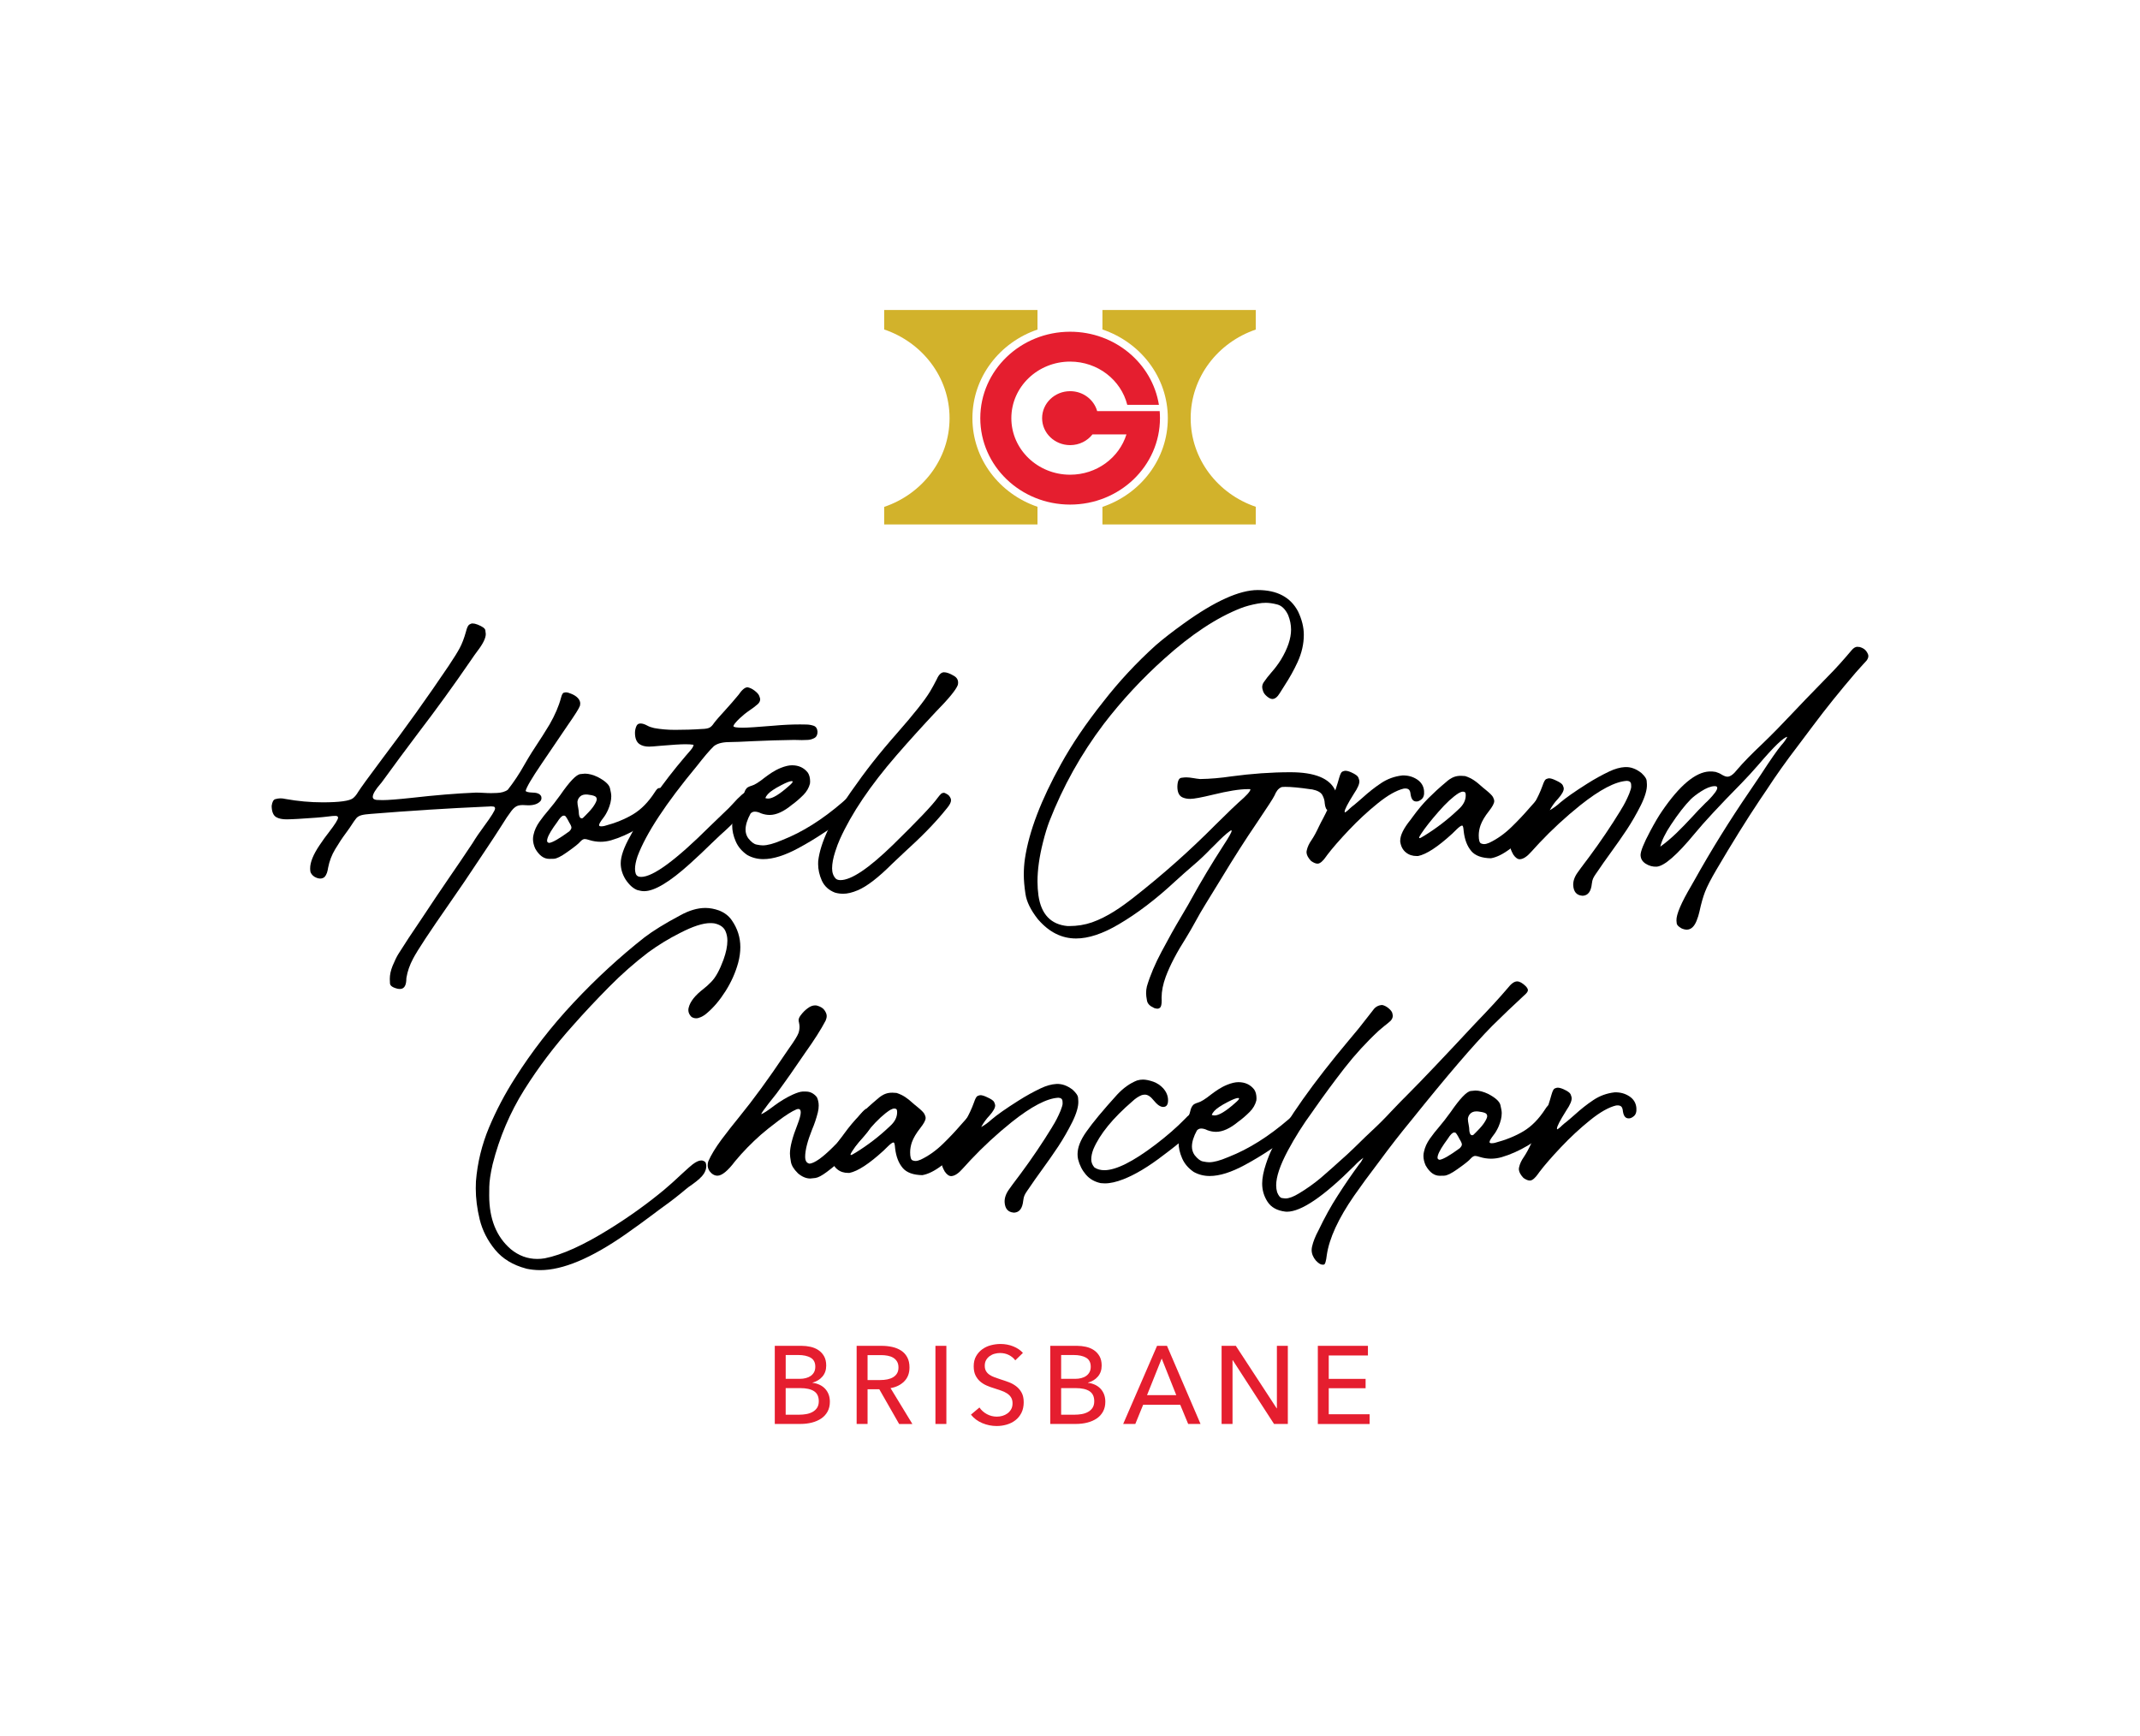 <?xml version="1.0" encoding="UTF-8"?>
<svg id="Layer_1" data-name="Layer 1" xmlns="http://www.w3.org/2000/svg" viewBox="0 0 1000 811.18">
  <defs>
    <style>
      .cls-1 {
        fill: #e51e2f;
      }

      .cls-2 {
        fill: #d2b22b;
      }
    </style>
  </defs>
  <path d="M185.91,462.04c-2.4-.54-3.64-1.41-3.68-2.57-.04-1.2-.08-1.86-.08-2.07,0-1.94.46-3.97,1.32-6.12.99-2.36,1.9-4.26,2.77-5.63,2.77-4.43,6.33-9.85,10.68-16.22,4.84-7.32,9.06-13.61,12.7-18.91,3.77-5.42,7.45-10.92,11.13-16.43,1.61-2.65,3.48-5.38,5.54-8.15,3.35-4.55,5.05-7.28,5.05-8.15,0-.54-.29-.87-.87-.91-.41-.04-.75-.08-1.03-.08-.42,0-.87.04-1.33.08-.29.04-.62.04-.95.04-17.96.79-35.88,1.94-53.8,3.39-3.97.29-5.67.7-6.83,1.99-.46.5-1.49,1.99-3.1,4.47l-1.66,2.32c-1.86,2.48-3.56,5.09-5.17,7.78-1.61,2.69-2.69,5.55-3.27,8.57-.29,1.78-.58,3.19-1.78,4.47-.62.41-1.24.62-1.94.62-.5,0-1.03-.12-1.61-.33-1.37-.5-2.36-1.37-2.9-2.65-.13-.58-.17-1.16-.17-1.78,0-2.9,1.49-6.54,4.43-10.88,1.45-2.19,2.94-4.22,4.39-6.08,2.81-3.64,4.22-5.88,4.22-6.74,0-.54-.41-.83-1.24-.83s-1.94.08-3.39.29c-2.85.37-7.53.74-14.03,1.12-2.32.12-4.1.21-5.38.21-2.03,0-3.68-.33-4.88-1.04-1.37-.83-2.07-2.57-2.11-5.25.25-1.86.83-2.9,1.7-3.15.91-.25,1.7-.37,2.4-.37s1.49.08,2.36.29c5.75,1.03,11.55,1.57,17.38,1.57,7.86,0,12.58-.66,14.19-1.94.87-.7,1.66-1.66,2.4-2.94,1.12-1.78,4.8-6.87,11.09-15.27,10.93-14.44,21.35-29.01,31.24-43.7,2.4-3.6,4.1-6.33,5.09-8.19,1.12-2.07,2.11-4.68,2.98-7.82.41-1.7.91-2.73,1.45-3.15.54-.37,1.08-.58,1.61-.58.62,0,1.41.17,2.36.54,2.28.91,3.48,1.78,3.6,2.65.12.87.21,1.45.21,1.74,0,1.94-1.32,4.64-4.01,8.11-.83,1.08-1.86,2.57-3.15,4.47-7.86,11.46-16.01,22.72-24.5,33.81-5.67,7.49-11.21,15.02-16.72,22.59-.17.25-.41.58-.79.99-2.44,2.81-3.64,4.84-3.64,6.12,0,.87.62,1.32,1.82,1.45.87.04,1.82.08,2.81.08,2.36,0,6.83-.33,13.32-1.03,11.22-1.28,21.31-2.11,30.29-2.48,2.36,0,4.72.25,7.03.25.91,0,1.82-.04,2.77-.08,2.07-.08,3.73-.58,5.01-1.45,2.81-3.56,5.46-7.53,7.91-11.92,1.12-1.94,2.19-3.77,3.31-5.54,4.06-6.17,6.83-10.51,8.36-13.12,2.52-4.39,4.3-8.52,5.34-12.46.37-1.45.83-2.23,1.28-2.36.46-.12.75-.17.95-.17.7,0,1.57.25,2.61.7,2.36.95,4.14,2.57,4.14,4.51,0,.33-.04.66-.12,1.03-.41,1.24-2.36,4.3-5.79,9.23l-12.04,17.75c-4.76,6.99-7.28,11.3-7.57,12.91.5.41,1.49.66,3.02.7,1.78.04,3.56.29,4.26,1.78.08.29.12.54.12.83,0,.62-.21,1.12-.62,1.53-1.16,1.2-2.98,1.82-5.5,1.82-1.03,0-1.86-.12-2.69-.12-.7,0-1.41.08-2.03.25-.99.25-2.03,1.03-3.1,2.36-1.53,2.03-3.06,4.3-4.59,6.83-2.44,3.85-4.68,7.24-6.7,10.26-1.32,1.94-2.61,3.89-3.89,5.83-4.59,6.99-9.31,13.9-14.07,20.73-9.14,13.12-14.77,21.64-16.8,25.53-1.57,2.94-2.61,5.92-3.1,8.9-.04.12-.04.29-.04.46-.04,2.69-.7,4.8-3.02,4.8-.29,0-.62-.04-.95-.08Z"/>
  <path d="M250.14,396.61c-.7-1.53-1.08-3.06-1.08-4.51,0-.7.08-1.37.25-2.03.45-2.11,1.37-4.1,2.73-6.04,1.37-1.94,2.85-3.81,4.39-5.59,1.53-1.78,3.31-4.06,5.34-6.87,4.39-6.37,7.53-9.64,9.43-9.85,1.12-.12,1.82-.21,2.11-.21,1.82,0,3.81.54,6,1.57,3.39,1.78,5.3,3.52,5.71,5.17.41,1.66.62,2.94.62,3.81,0,1.94-.5,4.06-1.53,6.41-.7,1.53-1.45,2.81-2.23,3.77-1.28,1.66-1.94,2.77-1.94,3.35,0,.37.33.54,1.03.54.37,0,.87-.04,1.41-.16,5.17-1.37,9.68-3.19,13.45-5.46s7.12-5.67,10.1-10.26c.75-1.2,1.33-1.82,1.74-1.94.41-.08.66-.12.79-.12.66,0,1.41.54,2.23,1.57.79,1.12,1.2,2.19,1.2,3.23,0,.54-.08,1.03-.29,1.49-.58,1.45-1.53,2.86-2.86,4.22-2.94,3.1-6.5,5.88-10.72,8.4-4.22,2.52-8.36,4.35-12.46,5.55-1.61.45-3.27.7-4.92.7s-3.44-.25-5.17-.79c-.99-.33-1.74-.5-2.23-.5-.62,0-1.28.37-1.99,1.12-.83,1.03-2.98,2.73-6.41,5.13-2.73,1.94-4.76,2.94-6.08,2.98-1.33.04-2.03.04-2.11.04-2.52,0-4.68-1.57-6.5-4.72ZM265.99,388.5c.7-.7,1.03-1.28,1.03-1.78s-.33-1.28-1.03-2.4c-1.04-2.03-1.74-3.1-2.07-3.15-.33-.04-.5-.04-.54-.04-.75,0-1.74.99-2.98,2.98-.29.37-.83,1.12-1.66,2.32-2.07,3.02-3.1,5.17-3.1,6.46,0,.54.33.87.99.99,1.61-.21,4.76-2.03,9.35-5.38ZM272.4,382.21c.58-.54,1.49-1.45,2.77-2.81,1.24-1.32,2.15-2.52,2.77-3.6.62-1.04.91-1.82.91-2.32,0-.54-.21-.95-.62-1.28-.37-.25-.95-.45-1.74-.62-.79-.16-1.41-.25-1.86-.29-.46-.04-.75-.04-.87-.04-1.37,0-2.44.5-3.14,1.45-.46.62-.7,1.28-.79,1.99,0,.79.12,1.66.33,2.61.12.54.21,1.08.25,1.53.04,2.36.5,3.56,1.37,3.56.21,0,.41-.04.62-.16Z"/>
  <path d="M298.13,416.02c-2.11-.7-4.06-2.4-5.88-5.17-1.45-2.4-2.19-4.88-2.19-7.45,0-3.23,1.49-7.49,4.47-12.75l.58-1.08c6.17-11.67,14.53-23.71,25.12-36.13,2.03-2.28,3.19-3.68,3.48-4.26.17-.29.29-.7.41-1.16-1.04-.17-2.28-.25-3.81-.25-2.32,0-6.12.25-11.42.7-2.98.29-4.84.41-5.59.41-1.78,0-3.27-.37-4.39-1.12-1.45-.95-2.19-2.73-2.19-5.34,0-1.12.25-2.19.7-3.19.37-.79.99-1.16,1.9-1.16s1.94.33,3.23,1.03c.79.45,1.86.83,3.19,1.12,2.98.54,6.21.83,9.64.83,4.26,0,8.48-.12,12.62-.41,1.78-.04,2.98-.29,3.68-.7.66-.37,1.32-1.08,1.94-2.03.95-1.28,2.81-3.39,5.5-6.33,1.94-2.11,3.93-4.43,5.96-6.87,1.61-2.36,3.02-3.56,4.26-3.56,1.04.21,2.15.7,3.27,1.57,1.12.87,1.86,1.66,2.15,2.4.29.75.46,1.28.46,1.61,0,.79-.33,1.53-1.04,2.23-1.16,1.03-2.44,1.99-3.85,2.94-1.66,1.12-3.19,2.36-4.64,3.72-1.94,1.86-2.94,3.1-2.94,3.72,0,.46,1.49.7,4.43.7,2.15,0,6.99-.33,14.49-.95,4.05-.37,8.11-.58,12.16-.58l2.86.04c1.24,0,2.4.21,3.52.58,1.08.37,1.7,1.32,1.82,2.77,0,1.45-.5,2.44-1.49,2.98-1.03.54-2.07.83-3.14.87-1.12.04-1.99.08-2.69.08-1.37,0-2.69-.08-3.64-.08-6.41.08-12.79.29-19.2.58-5.42.29-8.9.41-10.35.41-2.69,0-5.79.25-7.9,1.9-2.11,2.03-4.72,5.13-7.91,9.23-14.57,17.55-23.84,31.66-27.81,42.29-.79,2.36-1.16,4.35-1.16,5.88,0,.79.12,1.53.33,2.19.37,1.04,1.2,1.53,2.52,1.53,5.59,0,16.26-7.86,32.11-23.63,2.98-2.9,5.96-5.75,8.94-8.61l1.57-1.66c3.48-3.89,5.79-5.88,6.99-6,1.03.21,1.53,1.28,1.53,3.23,0,.87-.17,1.66-.46,2.28-2.61,4.14-7.16,9.06-13.66,14.81l-4.1,3.89c-3.31,3.27-6.66,6.41-10.1,9.52-9.48,8.57-16.59,12.83-21.39,12.83-.99,0-1.98-.17-2.94-.46Z"/>
  <path d="M349.22,399.55c-2.48-1.7-4.31-3.81-5.42-6.37s-1.66-5.05-1.66-7.41c0-2.03.41-3.97,1.24-5.75.58-1.24,1.24-2.44,1.94-3.64,1.28-2.28,2.03-3.97,2.23-5.01.37-1.82,1.04-3.02,2.03-3.56.54-.29,1.08-.5,1.66-.66,1.37-.37,3.35-1.61,6-3.72,2.28-1.7,4.51-3.35,7.66-4.63,1.99-.79,3.72-1.2,5.21-1.2,3.14,0,5.59,1.16,7.37,3.43.7,1.03,1.08,2.44,1.08,4.18,0,.37-.04.7-.08.99-.5,1.94-1.53,3.72-3.06,5.26-1.82,1.82-3.6,3.35-5.34,4.59-3.85,3.19-7.33,4.76-10.43,4.76-1.28,0-2.65-.25-4.01-.75-1.08-.54-2.07-.79-2.94-.79-.79,0-1.45.29-1.99.91-1.53,2.81-2.32,5.34-2.32,7.53,0,1.45.41,2.77,1.24,3.97,1.41,1.78,2.73,2.77,3.93,2.98,1.2.25,2.15.37,2.86.37,2.19,0,5.13-.79,8.81-2.36.12-.04.21-.08.29-.12,9.39-3.68,18.74-9.56,28.14-17.67.29-.25.54-.46.74-.66,1.57-1.49,2.81-2.23,3.68-2.23h.17c1.12.25,1.66,1.08,1.66,2.48,0,.87-.17,1.7-.54,2.44-1.2,2.23-3.19,4.43-6.04,6.54-2.85,2.11-5.75,4.1-8.69,5.92-3.6,2.4-7.45,4.72-11.5,6.91-6.33,3.43-11.79,5.17-16.47,5.17-2.65,0-5.13-.62-7.45-1.9ZM368.5,367.4c1.28-1.08,1.9-1.78,1.9-2.11,0-.21-.13-.29-.42-.29-.87,0-2.48.62-4.92,1.9-1.61.83-2.9,1.57-3.93,2.28-1.94,1.28-3.1,2.57-3.48,3.77.46.12.87.21,1.32.21,1.99,0,5.17-1.9,9.52-5.75Z"/>
  <path d="M390.17,417.1c-2.9-1.12-4.92-2.98-6.13-5.59-1.16-2.61-1.74-5.21-1.74-7.78l.04-1.45c1.03-8.57,6.08-19.24,15.14-32.07,3.68-5.26,7.08-9.89,10.18-13.82,3.72-4.72,7.57-9.31,11.55-13.82,7.74-8.81,12.91-15.31,15.43-19.49.99-1.66,2.03-3.56,3.1-5.67.95-2.19,2.11-3.27,3.39-3.27,1.2,0,2.73.54,4.51,1.61,1.37.74,2.07,1.82,2.07,3.19,0,.37-.04.75-.13,1.12-.79,2.19-4.18,6.37-10.26,12.54-6.25,6.66-12.37,13.41-18.37,20.32-12.25,14.11-21.06,27.19-26.48,39.23-.7,1.49-1.41,3.43-2.19,5.83-.95,2.94-1.45,5.55-1.45,7.78,0,2.03.58,3.64,1.74,4.84.54.46,1.28.66,2.19.66,5.05,0,13.24-5.5,24.58-16.55,11.3-11.05,18.29-18.37,20.9-22.01.45-.62.99-1.24,1.53-1.78.37-.29.79-.46,1.2-.46.21,0,.46.04.7.17.66.29,1.24.66,1.74,1.12.66.79.99,1.49.99,2.19,0,.95-.58,2.11-1.74,3.52-6.08,7.66-12.87,14.24-19.99,20.73-1.37,1.28-3.31,3.1-5.79,5.46-6.46,6.46-11.83,10.59-16.1,12.37-2.56,1.08-4.8,1.61-6.74,1.61-1.28,0-2.61-.16-3.89-.54Z"/>
  <path d="M539.24,470.98c-1.94-.87-3.02-1.99-3.27-3.43-.29-1.45-.41-2.61-.41-3.48,0-1.08.12-2.11.37-3.15,1.53-5.17,3.85-10.59,6.87-16.26,3.02-5.71,6.08-11.21,9.23-16.47,2.69-4.55,4.26-7.24,4.63-8.03,4.59-8.32,9.6-16.68,15.02-25.08,2.56-3.89,3.85-6.17,3.85-6.87,0-.12-.04-.21-.17-.21s-.37.12-.7.37c-1.78,1.28-4.01,3.35-6.7,6.12-.29.25-1.08,1.03-2.36,2.32-2.61,2.73-5.25,5.21-7.9,7.45-2.9,2.48-5.79,5.05-8.65,7.66-8.9,8.28-17.67,14.94-26.28,19.99-7.49,4.43-14.15,6.62-19.94,6.62-6.66,0-12.5-2.9-17.59-8.73l-.29-.33c-3.31-4.22-5.21-8.11-5.75-11.67s-.79-6.58-.79-9.06.16-5.01.54-7.57c1.9-12.66,7.53-27.39,16.84-44.15,5.09-9.23,11.63-18.91,19.7-29.05,7.41-9.56,15.64-18.37,24.62-26.48,3.48-3.02,7.86-6.41,13.16-10.22,14.44-10.39,25.94-15.56,34.47-15.56,8.98,0,15.27,3.31,18.79,9.93,1.82,3.77,2.73,7.45,2.73,10.97,0,4.26-.95,8.48-2.9,12.75-1.7,3.72-3.77,7.41-6.12,11.01l-2.19,3.48c-1.12,1.86-2.27,2.77-3.48,2.77-.74,0-1.57-.41-2.52-1.2-.95-.79-1.53-1.57-1.82-2.44-.29-.83-.42-1.45-.42-1.9,0-.74.21-1.49.66-2.19,1.16-1.7,2.4-3.27,3.68-4.72,1.57-1.78,3.06-3.72,4.43-5.92,3.14-5.21,4.72-9.89,4.72-14.03,0-2.28-.46-4.55-1.37-6.83-1.32-2.77-3.02-4.39-5.05-4.92-2.03-.54-3.85-.79-5.38-.79-1.24,0-2.52.12-3.81.37-2.94.54-5.59,1.24-7.91,2.15-11.21,4.39-23.13,12.25-35.71,23.59-10.39,9.31-19.86,19.49-28.35,30.58-10.55,13.95-18.99,29.09-25.37,45.44-.99,2.61-1.99,5.83-2.98,9.77-1.7,6.74-2.56,12.87-2.56,18.33,0,2.28.16,4.47.45,6.58,1.28,8.77,5.84,13.53,13.62,14.24h.74c3.77,0,7.33-.58,10.68-1.74,7.12-2.52,13.57-6.99,19.66-11.79,13.37-10.47,26.03-21.72,37.99-33.77,6.17-6.08,9.85-9.64,10.97-10.59,3.52-3.02,5.3-5.01,5.38-5.92,0-.17-.04-.12-.33-.17h-.95c-3.77,0-9.19.87-16.3,2.61-5.3,1.28-8.81,1.94-10.55,1.94-1.33,0-2.48-.21-3.52-.66-1.66-.7-2.48-2.4-2.48-5.09.08-2.57.7-3.93,1.86-4.1.95-.12,1.7-.21,2.23-.21,2.11,0,4.59.66,6.58.79,4.76-.08,9.6-.5,14.53-1.24,9.56-1.28,18.75-1.94,27.64-1.94,11.38,0,18.37,2.86,20.98,8.57.58,1.37.87,2.9.87,4.63,0,3.15-1.08,4.72-3.27,4.72-1.03,0-1.7-.33-1.98-1.03-.29-.66-.5-1.45-.58-2.4-.04-1.28-.41-2.57-1.12-3.85-.7-1.24-2.28-2.11-4.72-2.61l-.75-.08c-5.09-.75-9.02-1.12-11.88-1.12-.66,0-1.2.04-1.61.08-1.78.7-2.65,2.23-3.35,3.89-.54,1.2-3.31,5.46-8.28,12.83-5.34,7.82-10.88,16.51-16.68,26.11l-7.24,11.79c-1.7,2.77-3.31,5.5-4.8,8.28-1.37,2.52-2.81,5.01-4.3,7.45-4.43,6.95-7.61,13.04-9.56,18.29-1.28,3.48-1.94,6.74-1.94,9.81l.04,1.32c0,1.74-.25,2.86-.74,3.31-.37.33-.79.5-1.24.5s-.99-.12-1.61-.33Z"/>
  <path d="M612.65,402.32c-1.28-1.37-1.99-2.61-2.11-3.81-.04-.41,0-.83.12-1.24.33-1.53,1.08-3.14,2.23-4.76,1.12-1.66,2.28-3.81,3.48-6.41.62-1.28,1.28-2.57,1.99-3.85,3.14-6,5.63-12.25,7.41-18.75.5-1.74.99-2.73,1.49-2.94.5-.21.87-.33,1.16-.37.79-.08,1.78.17,2.98.7,1.9.87,3.02,1.66,3.31,2.36.29.7.45,1.28.5,1.66.12,1.28-.7,3.27-2.48,5.88-3.02,4.8-4.47,7.66-4.39,8.52,0,.12.04.25.13.29h.16c.79-.54,1.49-1.12,2.15-1.82.62-.58,1.28-1.12,1.94-1.61,1.37-1.12,2.69-2.28,4.06-3.48,2.69-2.44,5.5-4.68,8.52-6.7,3.02-2.03,6.33-3.23,10.01-3.64,2.56-.08,4.84.54,6.87,1.86,1.98,1.32,3.06,3.1,3.27,5.38.17,1.86-.25,3.19-1.28,3.97-.7.58-1.41.91-2.03.95-1.45.12-2.36-.66-2.81-2.44l-.17-.83c-.17-1.78-.62-2.98-2.94-2.77h-.16c-3.44.79-7.53,3.1-12.25,6.91-4.72,3.81-9.23,7.99-13.53,12.54-4.3,4.55-7.7,8.44-10.14,11.67-.37.5-.37.46-.41.58-1.49,2.15-2.77,3.27-3.85,3.39-.87.08-1.94-.33-3.23-1.24Z"/>
  <path d="M687.5,397.65c-1.86-2.19-3.06-5.21-3.52-9.15,0-.21-.04-.58-.12-1.16-.12-1.03-.33-1.57-.62-1.57-.46,0-1.28.54-2.44,1.66l-1.41,1.37c-.29.33-.54.58-.75.74-6.74,6.17-12.08,9.68-16.01,10.47h-.54c-2.03,0-3.72-.54-5.09-1.66-1.53-1.2-2.4-2.94-2.69-5.13v-.37c0-2.57,1.61-5.83,4.88-9.85.37-.5.74-.95,1.03-1.41,2.32-3.19,4.68-6,7.12-8.48,2.48-2.48,5.17-4.97,8.19-7.49,2.86-2.61,4.92-3.1,7.2-3.1.62,0,1.24.04,1.94.12,3.19,1.04,5.17,2.61,7.2,4.43.75.66,1.57,1.37,2.52,2.11,1.78,1.45,2.86,2.52,3.27,3.27.37.74.58,1.37.58,1.9,0,1.04-.83,2.57-2.48,4.68-1.94,2.44-3.23,4.68-3.93,6.62-.54,1.57-.83,3.15-.83,4.72,0,2.23.37,3.48,1.12,3.77.54.21.99.29,1.37.29.7,0,1.49-.21,2.44-.62,3.68-1.74,7.16-4.22,10.43-7.41,2.9-2.81,5.67-5.75,8.28-8.77,3.19-3.68,4.97-5.59,5.34-5.67.37-.04.58-.08.62-.08.58,0,1.16.45,1.7,1.41.41.79.62,1.53.62,2.19-.66,3.27-3.23,7.37-7.7,12.37-2.9,3.23-6.04,6.12-9.44,8.69-3.39,2.57-6.41,4.06-9.1,4.51-4.26-.08-7.33-1.2-9.19-3.39ZM665.48,390.57c5.83-3.6,11.17-7.7,16.01-12.33,2.27-1.99,3.43-4.18,3.43-6.58,0-.87-.17-1.41-.46-1.53s-.58-.21-.79-.21c-.54,0-1.2.21-1.99.66-2.77,1.74-5.92,4.64-9.48,8.73-3.6,4.1-6.33,7.57-8.19,10.43-.58.87-.87,1.45-.87,1.66,0,.16.08.25.21.25.29,0,.99-.37,2.11-1.08Z"/>
  <path d="M739.33,418.55c-2.61-.21-4.01-1.86-4.18-4.88-.08-1.9.58-3.89,2.03-5.92,1.04-1.49,2.15-2.98,3.31-4.51.75-.95,1.45-1.9,2.15-2.86,5.25-7.08,10.14-14.32,14.73-21.81.04-.04.04-.08.04-.12,1.49-2.32,2.77-4.84,3.89-7.53.62-1.61.95-2.69.95-3.31-.04-.62-.04-.95-.04-.99-.04-1.08-.66-1.66-1.86-1.74h-.12c-5.38.29-12.62,4.1-21.77,11.38-6.91,5.54-13.32,11.46-19.2,17.71l-3.6,3.93c-2.03,2.32-3.81,3.52-5.42,3.6-1.03.04-2.03-.66-3.06-2.11-.95-1.7-1.49-3.06-1.53-4.14-.08-1.57.66-3.56,2.28-6,1.45-2.36,2.9-4.59,4.35-6.66,3.31-4.68,6.33-9.35,8.52-15.43.62-1.82,1.16-2.86,1.7-3.1.54-.21.91-.33,1.2-.37.83-.04,1.9.29,3.19.91,1.94.87,3.1,1.66,3.39,2.36s.45,1.16.45,1.45c.04,1.16-.83,2.73-2.61,4.76-1.53,1.61-2.85,3.39-3.93,5.42,1.7-.95,3.35-2.15,4.88-3.56,2.57-2.19,6.75-5.13,12.58-8.81,3.52-2.23,6.99-4.14,10.39-5.75,2.52-1.2,4.97-1.9,7.32-2.03,2.61-.12,5.17.79,7.7,2.81,1.53,1.45,2.32,2.61,2.4,3.52.08.95.12,1.49.12,1.7.12,2.4-.79,5.63-2.77,9.68-2.03,4.06-4.22,7.86-6.58,11.46-2.4,3.6-4.88,7.16-7.45,10.68-2.32,3.19-4.64,6.46-6.91,9.85-.08.08-.17.16-.21.29-.58.83-.99,1.53-1.24,2.11-.25.54-.46,1.37-.58,2.44-.37,3.6-1.78,5.46-4.22,5.59h-.29Z"/>
  <path d="M785.7,433.77c-1.45-.83-2.15-1.61-2.19-2.36-.04-.79-.08-1.2-.12-1.24-.12-2.86,2.23-8.32,6.99-16.39l1.41-2.48c7.9-14.15,16.47-27.93,25.61-41.3,1.78-2.61,3.56-5.26,5.34-7.9,4.63-7.12,7.86-11.75,9.64-13.86,1.2-1.28,2.11-2.61,2.81-3.93-1.74.21-6.25,4.55-13.53,13.08-2.52,2.94-5.17,5.79-7.86,8.57-10.39,10.55-17.63,18.37-21.77,23.42-8.36,10.14-14.32,15.35-17.92,15.6-1.78.08-3.52-.37-5.13-1.41-1.49-.95-2.27-2.23-2.36-3.93-.04-1.78,1.45-5.55,4.51-11.26,2.07-3.89,3.89-6.99,5.46-9.27,8.28-12.12,15.68-18.33,22.22-18.62.95-.04,1.94.04,2.9.21,1.12.33,2.07.75,2.86,1.28,1.12.66,2.03.99,2.73.95,1.28-.04,2.81-1.16,4.51-3.35,2.81-3.31,6.75-7.32,11.79-12.08,4.43-4.26,8.77-8.69,13.04-13.24,3.77-4.01,9.6-10.1,17.55-18.21,3.39-3.39,7.08-7.49,11.09-12.25.83-.99,1.7-1.53,2.57-1.57.37,0,.79.04,1.24.12,1.37.41,2.36,1.04,2.98,1.9.62.87.95,1.61.99,2.15.04.75-.25,1.49-.83,2.28-.62.7-1.24,1.41-1.9,2.07-.79.83-1.86,2.03-3.19,3.56-7.37,8.61-13.99,16.84-19.86,24.7-2.44,3.27-4.88,6.54-7.37,9.81-5.17,6.74-9.97,13.49-14.36,20.23l-3.14,4.64c-6.17,9.23-12.95,20.11-20.36,32.73-2.61,4.43-4.35,7.86-5.3,10.3s-1.82,5.55-2.61,9.23c-.29,1.37-.75,2.86-1.37,4.39-1.08,2.61-2.52,3.97-4.39,4.06-.79.04-1.7-.17-2.69-.62ZM790.62,381.84c2.07-2.28,4.18-4.51,6.33-6.62.45-.37,1.12-1.03,1.98-1.94.87-.91,1.7-1.86,2.44-2.86.74-.99,1.12-1.78,1.08-2.32,0-.54-.46-.79-1.32-.74-1.7.04-3.81.87-6.25,2.44-1.86,1.2-3.48,2.4-4.76,3.64-2.9,2.94-6,6.95-9.31,11.96-2.65,3.97-4.3,7.37-4.97,10.22,5.42-3.85,10.14-8.81,14.77-13.78Z"/>
  <path d="M245.82,592.77c-6.08-1.61-10.93-4.51-14.44-8.77-3.52-4.26-5.92-8.98-7.2-14.07-1.24-5.09-1.86-9.97-1.86-14.65,0-1.08.04-2.15.08-3.23.7-8.77,2.77-17.17,6.12-25.2,3.35-7.99,7.41-15.68,12.12-23.05,7.82-12.37,16.97-24.17,27.44-35.34,10.47-11.17,21.48-21.31,32.98-30.37,4.1-3.14,9.68-6.58,16.76-10.34,4.18-2.32,8.11-3.48,11.79-3.48,2.11,0,4.26.41,6.45,1.2,2.57,1.03,4.55,2.57,5.92,4.59,2.65,3.81,3.97,7.99,3.97,12.5,0,2.36-.33,4.84-1.03,7.41-1.28,4.64-3.27,9.02-5.88,13.16-2.65,4.18-5.5,7.57-8.57,10.18-1.98,1.78-4.01,2.52-5.13,2.52-.79,0-1.53-.21-2.23-.66-.95-.95-1.45-1.99-1.45-3.14,0-.37.04-.79.16-1.2.7-2.86,3.02-5.75,6.95-8.77,1.24-.95,2.44-2.07,3.6-3.27,2.03-2.03,3.93-5.5,5.71-10.35,1.2-3.35,1.82-6.29,1.82-8.9,0-1.7-.33-3.19-.95-4.55-.83-1.78-2.56-2.98-5.17-3.52-.62-.08-1.24-.12-1.9-.12-3.43,0-8.15,1.53-14.07,4.59-5.21,2.61-10.22,5.67-14.98,9.15-6.33,4.84-12.41,10.18-18.25,16.1-5.84,5.92-11.42,11.83-16.72,17.84-8.61,9.56-16.22,19.62-22.88,30.21-6.66,10.63-11.59,22.22-14.77,34.76-1.04,4.51-1.53,8.03-1.57,10.59-.04,2.52-.04,3.89-.04,4.06,0,10.92,3.35,19.28,10.1,25.08,3.68,3.02,7.82,4.55,12.33,4.55,1.12,0,2.32-.08,3.52-.29,8.07-1.57,18.17-6.17,30.33-13.74,9.39-5.83,17.92-12,25.62-18.41,2.27-1.9,5.17-4.51,8.69-7.82,1.7-1.49,2.57-2.28,2.65-2.4,2.44-2.23,4.39-3.35,5.88-3.35.21,0,.37,0,.54.04.91.29,1.45.66,1.57,1.2s.21.99.21,1.37c0,1.2-.37,2.36-1.12,3.56-.91,1.45-2.77,3.15-5.63,5.17-1.08.7-2.07,1.45-2.98,2.23-3.39,2.86-6.79,5.5-10.22,7.95-1.53,1.08-3.1,2.28-4.8,3.56-3.89,2.94-8.28,6.12-13.12,9.52-15.93,11.09-29.17,16.64-39.73,16.64-2.27,0-4.47-.25-6.62-.7Z"/>
  <path d="M372.78,548.16c-1.86-1.82-2.9-3.56-3.19-5.21s-.46-2.94-.46-3.89c0-3.1,1.16-7.61,3.52-13.57,1.04-2.69,1.53-4.59,1.53-5.71,0-1.03-.37-1.57-1.08-1.57-.25,0-.54.04-.91.17-2.15.91-4.97,2.69-8.48,5.34s-6.25,4.84-8.19,6.54c-4.3,3.81-8.32,7.9-12,12.33-3.39,4.51-6.17,6.79-8.28,6.79-.91,0-1.78-.33-2.65-1.03-1.28-1.12-1.9-2.44-1.9-3.89,0-.58.08-1.16.29-1.78,1.28-2.94,3.31-6.29,6.08-10.06,2.77-3.72,5.59-7.28,8.36-10.68,6.58-8.07,13.78-17.92,21.52-29.5.58-.87,1.2-1.78,1.82-2.65,2.4-3.35,3.85-5.71,4.35-7.03.33-.95.5-1.94.5-2.98,0-.54-.08-1.2-.25-1.99-.12-.41-.17-.79-.17-1.16,0-.7.41-1.57,1.28-2.61.79-1.03,1.78-2.03,2.98-2.9,1.16-.87,2.27-1.32,3.39-1.32l.75.04c1.7.46,2.94,1.16,3.64,2.15s1.08,1.9,1.08,2.77c0,.66-.17,1.37-.5,2.15-2.19,4.18-5.34,9.1-9.44,14.86-5.01,7.41-9.52,13.82-13.53,19.24-.7.83-1.94,2.44-3.81,4.8-2.11,2.73-3.23,4.35-3.35,4.84,1.08-.37,3.1-1.7,6.08-3.97,2.98-2.19,5.88-3.93,8.69-5.21,2.03-.91,3.56-1.37,4.59-1.41h1.57c1.98,0,3.68.87,5.09,2.61.58,1.2.87,2.52.87,3.97,0,.99-.12,2.07-.41,3.19-.7,2.77-1.57,5.38-2.65,7.9-2.19,5.46-3.27,9.73-3.27,12.79,0,1.94.7,3.02,2.11,3.23,2.32-.29,5.88-2.77,10.68-7.53,2.52-2.48,4.34-4.39,5.54-5.71,1.78-1.94,3.35-3.97,4.76-6.13,2.9-4.26,4.88-6.41,5.96-6.41.46,0,.83.12,1.2.41,1.2.95,1.78,2.32,1.78,4.01,0,1.9-.95,4.1-2.9,6.62-1.12,1.41-2.32,2.81-3.6,4.18-4.76,5.5-9.93,10.35-15.43,14.44-2.28,1.7-4.01,2.61-5.3,2.81-1.28.17-2.11.25-2.4.25-1.94,0-3.93-.83-5.88-2.52Z"/>
  <path d="M421.8,545.72c-1.86-2.19-3.06-5.21-3.52-9.15,0-.21-.04-.58-.12-1.16-.12-1.03-.33-1.57-.62-1.57-.46,0-1.28.54-2.44,1.66l-1.41,1.37c-.29.33-.54.58-.75.74-6.74,6.17-12.08,9.68-16.01,10.47h-.54c-2.03,0-3.72-.54-5.09-1.66-1.53-1.2-2.4-2.94-2.69-5.13v-.37c0-2.57,1.61-5.83,4.88-9.85.37-.5.74-.95,1.03-1.41,2.32-3.19,4.68-6,7.12-8.48,2.48-2.48,5.17-4.97,8.19-7.49,2.86-2.61,4.92-3.1,7.2-3.1.62,0,1.24.04,1.94.12,3.19,1.04,5.17,2.61,7.2,4.43.75.66,1.57,1.37,2.52,2.11,1.78,1.45,2.86,2.52,3.27,3.27.37.74.58,1.37.58,1.9,0,1.04-.83,2.57-2.48,4.68-1.94,2.44-3.23,4.68-3.93,6.62-.54,1.57-.83,3.15-.83,4.72,0,2.23.37,3.48,1.12,3.77.54.21.99.29,1.37.29.7,0,1.49-.21,2.44-.62,3.68-1.74,7.16-4.22,10.43-7.41,2.9-2.81,5.67-5.75,8.28-8.77,3.19-3.68,4.97-5.59,5.34-5.67.37-.04.58-.08.62-.08.58,0,1.16.45,1.7,1.41.41.79.62,1.53.62,2.19-.66,3.27-3.23,7.37-7.7,12.37-2.9,3.23-6.04,6.12-9.44,8.69-3.39,2.57-6.41,4.06-9.1,4.51-4.26-.08-7.33-1.2-9.19-3.39ZM399.78,538.64c5.83-3.6,11.17-7.7,16.01-12.33,2.27-1.99,3.43-4.18,3.43-6.58,0-.87-.17-1.41-.46-1.53s-.58-.21-.79-.21c-.54,0-1.2.21-1.99.66-2.77,1.74-5.92,4.64-9.48,8.73-3.6,4.1-6.33,7.57-8.19,10.43-.58.87-.87,1.45-.87,1.66,0,.16.08.25.21.25.29,0,.99-.37,2.11-1.08Z"/>
  <path d="M473.63,566.62c-2.61-.21-4.01-1.86-4.18-4.88-.08-1.9.58-3.89,2.03-5.92,1.04-1.49,2.15-2.98,3.31-4.51.75-.95,1.45-1.9,2.15-2.86,5.25-7.08,10.14-14.32,14.73-21.81.04-.04.04-.08.04-.12,1.49-2.32,2.77-4.84,3.89-7.53.62-1.61.95-2.69.95-3.31-.04-.62-.04-.95-.04-.99-.04-1.08-.66-1.66-1.86-1.74h-.12c-5.38.29-12.62,4.1-21.77,11.38-6.91,5.54-13.32,11.46-19.2,17.71l-3.6,3.93c-2.03,2.32-3.81,3.52-5.42,3.6-1.03.04-2.03-.66-3.06-2.11-.95-1.7-1.49-3.06-1.53-4.14-.08-1.57.66-3.56,2.28-6,1.45-2.36,2.9-4.59,4.35-6.66,3.31-4.68,6.33-9.35,8.52-15.43.62-1.82,1.16-2.86,1.7-3.1.54-.21.91-.33,1.2-.37.83-.04,1.9.29,3.19.91,1.94.87,3.1,1.66,3.39,2.36s.45,1.16.45,1.45c.04,1.16-.83,2.73-2.61,4.76-1.53,1.61-2.85,3.39-3.93,5.42,1.7-.95,3.35-2.15,4.88-3.56,2.57-2.19,6.75-5.13,12.58-8.81,3.52-2.23,6.99-4.14,10.39-5.75,2.52-1.2,4.97-1.9,7.32-2.03,2.61-.12,5.17.79,7.7,2.81,1.53,1.45,2.32,2.61,2.4,3.52.08.95.12,1.49.12,1.7.12,2.4-.79,5.63-2.77,9.68-2.03,4.06-4.22,7.86-6.58,11.46-2.4,3.6-4.88,7.16-7.45,10.68-2.32,3.19-4.64,6.46-6.91,9.85-.08.08-.17.16-.21.29-.58.83-.99,1.53-1.24,2.11-.25.54-.46,1.37-.58,2.44-.37,3.6-1.78,5.46-4.22,5.59h-.29Z"/>
  <path d="M514.29,552.84c-2.85-.62-5.13-1.94-6.87-3.97-1.74-2.03-2.94-4.39-3.64-7.16-.17-.79-.25-1.57-.25-2.36,0-3.19,1.37-6.66,4.1-10.51,3.1-4.43,7.9-10.18,14.4-17.34,2.94-3.15,6.04-5.34,9.31-6.62.95-.29,1.9-.41,2.77-.41,1.28,0,2.9.33,4.84.99,1.78.66,3.27,1.66,4.55,3.02,1.53,1.7,2.32,3.6,2.32,5.67s-.75,3.1-2.28,3.1c-1.32,0-2.81-1.04-4.43-3.06-1.41-1.78-2.77-2.69-4.1-2.69-.46,0-.91.08-1.45.21-1.57.62-3.02,1.61-4.39,2.9-9.14,7.86-15.23,15.31-18.25,22.39-.66,1.74-.99,3.31-.99,4.76,0,1.37.5,2.65,1.49,3.77,1.32.87,2.85,1.28,4.63,1.28,5.42,0,13.37-3.97,23.8-11.88,5.38-4.1,10.01-8.11,13.9-12.12,1.61-1.78,2.86-2.65,3.81-2.65.74,0,1.41.62,2.03,1.82.21.62.33,1.24.33,1.86,0,2.15-1.82,4.59-5.42,7.37-3.52,2.94-7.12,5.83-10.88,8.61-6.87,5.3-13.08,9.02-18.66,11.21-3.27,1.28-6.17,1.94-8.69,1.94-.66,0-1.33-.04-1.99-.12Z"/>
  <path d="M557.81,547.62c-2.48-1.7-4.31-3.81-5.42-6.37-1.12-2.57-1.66-5.05-1.66-7.41,0-2.03.41-3.97,1.24-5.75.58-1.24,1.24-2.44,1.94-3.64,1.28-2.28,2.03-3.97,2.23-5.01.37-1.82,1.04-3.02,2.03-3.56.54-.29,1.08-.5,1.66-.66,1.37-.37,3.35-1.61,6-3.72,2.28-1.7,4.51-3.35,7.66-4.63,1.99-.79,3.72-1.2,5.21-1.2,3.14,0,5.59,1.16,7.37,3.43.7,1.03,1.08,2.44,1.08,4.18,0,.37-.04.7-.08.99-.5,1.94-1.53,3.72-3.06,5.26-1.82,1.82-3.6,3.35-5.34,4.59-3.85,3.19-7.33,4.76-10.43,4.76-1.28,0-2.65-.25-4.01-.75-1.08-.54-2.07-.79-2.94-.79-.79,0-1.45.29-1.99.91-1.53,2.81-2.32,5.34-2.32,7.53,0,1.45.41,2.77,1.24,3.97,1.41,1.78,2.73,2.77,3.93,2.98,1.2.25,2.15.37,2.86.37,2.19,0,5.13-.79,8.81-2.36.12-.04.21-.08.29-.12,9.39-3.68,18.74-9.56,28.14-17.67.29-.25.54-.46.74-.66,1.57-1.49,2.81-2.23,3.68-2.23h.17c1.12.25,1.66,1.08,1.66,2.48,0,.87-.17,1.7-.54,2.44-1.2,2.23-3.19,4.43-6.04,6.54-2.85,2.11-5.75,4.1-8.69,5.92-3.6,2.4-7.45,4.72-11.5,6.91-6.33,3.43-11.79,5.17-16.47,5.17-2.65,0-5.13-.62-7.45-1.9ZM577.1,515.47c1.28-1.08,1.9-1.78,1.9-2.11,0-.21-.13-.29-.42-.29-.87,0-2.48.62-4.92,1.9-1.61.83-2.9,1.57-3.93,2.28-1.94,1.28-3.1,2.57-3.48,3.77.46.12.87.21,1.32.21,1.99,0,5.17-1.9,9.52-5.75Z"/>
  <path d="M617.93,590.95c-.83,0-1.86-.66-3.06-1.94-1.28-1.53-1.95-3.19-1.95-4.88,0-.54.08-1.12.21-1.7.54-2.32,1.53-4.8,2.98-7.49,2.85-5.96,5.83-11.38,9.02-16.3,3.14-4.92,6.5-9.85,10.1-14.73.54-.54,1.16-1.53,1.86-2.9-1.37.95-2.73,2.19-4.18,3.72-14.32,14.32-24.83,21.48-31.53,21.48l-.74-.04c-3.85-.46-6.62-1.99-8.32-4.59-1.7-2.61-2.52-5.46-2.52-8.52,0-2.52.58-5.59,1.78-9.19.87-2.61,1.82-5.05,2.94-7.24,7.16-13.78,19.08-30.62,35.75-50.49,3.15-3.68,6.21-7.45,9.14-11.3.7-.95,1.45-1.9,2.23-2.86,1.04-1.49,2.48-2.28,4.26-2.36,1.03.21,2.03.74,2.98,1.53.95.79,1.49,1.53,1.7,2.15.17.66.25,1.12.25,1.37,0,.79-.33,1.57-.99,2.32-.91.83-1.86,1.61-2.9,2.4-.87.7-1.74,1.41-2.61,2.19-5.79,5.38-11.13,11.21-16.01,17.46-4.88,6.29-9.6,12.66-14.11,19.12-.29.45-.62.91-.95,1.37-4.35,5.92-8.15,11.96-11.46,18.13-3.64,6.83-5.46,12.21-5.46,16.22,0,1.16.16,2.23.45,3.23.66,1.61,1.37,2.52,2.15,2.69.79.12,1.41.21,1.78.21,1.61,0,3.72-.79,6.29-2.36,3.52-2.11,6.91-4.51,10.18-7.24,2.85-2.44,6.95-6.08,12.29-10.92,3.93-3.6,7.53-7.37,11.34-10.88,3.19-2.94,6.33-6.08,9.35-9.35,2.52-2.69,5.21-5.42,8.03-8.24,6.04-6.04,16.47-17.01,31.28-32.9,6.04-6.25,11.05-11.67,14.98-16.3,1.66-2.15,3.14-3.23,4.47-3.23,1.12,0,2.4.7,3.89,2.11.79.79,1.16,1.45,1.16,2.03,0,.62-.66,1.49-1.95,2.57-5.01,4.64-9.93,9.31-14.73,14.07-8.69,8.81-21.27,23.5-37.78,44.07-5.09,6.17-10.18,12.7-15.19,19.53-4.59,6-8.44,11.3-11.59,15.81-7.32,10.59-11.59,19.82-12.74,27.68-.33,2.9-.79,4.39-1.37,4.47l-.7.04Z"/>
  <path d="M666.24,544.69c-.7-1.53-1.08-3.06-1.08-4.51,0-.7.08-1.37.25-2.03.45-2.11,1.37-4.1,2.73-6.04,1.37-1.94,2.85-3.81,4.39-5.59,1.53-1.78,3.31-4.06,5.34-6.87,4.39-6.37,7.53-9.64,9.43-9.85,1.12-.12,1.82-.21,2.11-.21,1.82,0,3.81.54,6,1.57,3.39,1.78,5.3,3.52,5.71,5.17.41,1.66.62,2.94.62,3.81,0,1.94-.5,4.06-1.53,6.41-.7,1.53-1.45,2.81-2.23,3.77-1.28,1.66-1.94,2.77-1.94,3.35,0,.37.33.54,1.03.54.37,0,.87-.04,1.41-.16,5.17-1.37,9.68-3.19,13.45-5.46s7.12-5.67,10.1-10.26c.75-1.2,1.33-1.82,1.74-1.94.41-.08.66-.12.79-.12.66,0,1.41.54,2.23,1.57.79,1.12,1.2,2.19,1.2,3.23,0,.54-.08,1.03-.29,1.49-.58,1.45-1.53,2.86-2.86,4.22-2.94,3.1-6.5,5.88-10.72,8.4-4.22,2.52-8.36,4.35-12.46,5.55-1.61.45-3.27.7-4.92.7s-3.44-.25-5.17-.79c-.99-.33-1.74-.5-2.23-.5-.62,0-1.28.37-1.99,1.12-.83,1.03-2.98,2.73-6.41,5.13-2.73,1.94-4.76,2.94-6.08,2.98-1.33.04-2.03.04-2.11.04-2.52,0-4.68-1.57-6.5-4.72ZM682.09,536.57c.7-.7,1.03-1.28,1.03-1.78s-.33-1.28-1.03-2.4c-1.04-2.03-1.74-3.1-2.07-3.15-.33-.04-.5-.04-.54-.04-.75,0-1.74.99-2.98,2.98-.29.37-.83,1.12-1.66,2.32-2.07,3.02-3.1,5.17-3.1,6.46,0,.54.33.87.99.99,1.61-.21,4.76-2.03,9.35-5.38ZM688.5,530.29c.58-.54,1.49-1.45,2.77-2.81,1.24-1.32,2.15-2.52,2.77-3.6.62-1.04.91-1.82.91-2.32,0-.54-.21-.95-.62-1.28-.37-.25-.95-.45-1.74-.62-.79-.16-1.41-.25-1.86-.29-.46-.04-.75-.04-.87-.04-1.37,0-2.44.5-3.14,1.45-.46.62-.7,1.28-.79,1.99,0,.79.12,1.66.33,2.61.12.54.21,1.08.25,1.53.04,2.36.5,3.56,1.37,3.56.21,0,.41-.04.62-.16Z"/>
  <path d="M711.87,550.4c-1.28-1.37-1.98-2.61-2.11-3.81-.04-.41,0-.83.12-1.24.33-1.53,1.08-3.14,2.23-4.76,1.12-1.66,2.27-3.81,3.48-6.41.62-1.28,1.28-2.57,1.98-3.85,3.15-6,5.63-12.25,7.41-18.75.5-1.74.99-2.73,1.49-2.94.5-.21.87-.33,1.16-.37.79-.08,1.78.17,2.98.7,1.9.87,3.02,1.66,3.31,2.36.29.7.46,1.28.5,1.66.12,1.28-.7,3.27-2.48,5.88-3.02,4.8-4.47,7.66-4.39,8.52,0,.12.04.25.12.29h.17c.79-.54,1.49-1.12,2.15-1.82.62-.58,1.28-1.12,1.94-1.61,1.37-1.12,2.69-2.28,4.06-3.48,2.69-2.44,5.5-4.68,8.52-6.7,3.02-2.03,6.33-3.23,10.01-3.64,2.57-.08,4.84.54,6.87,1.86,1.99,1.32,3.06,3.1,3.27,5.38.16,1.86-.25,3.19-1.28,3.97-.7.58-1.41.91-2.03.95-1.45.12-2.36-.66-2.81-2.44l-.17-.83c-.17-1.78-.62-2.98-2.94-2.77h-.17c-3.43.79-7.53,3.1-12.25,6.91-4.72,3.81-9.23,7.99-13.53,12.54-4.3,4.55-7.7,8.44-10.14,11.67-.37.5-.37.46-.41.58-1.49,2.15-2.77,3.27-3.85,3.39-.87.08-1.94-.33-3.23-1.24Z"/>
  <path class="cls-1" d="M362.04,628.88h12.58c1.37,0,2.75.16,4.13.46,1.37.31,2.6.82,3.69,1.55s1.96,1.67,2.63,2.84,1.01,2.63,1.01,4.38c0,2.03-.58,3.73-1.75,5.11-1.17,1.38-2.72,2.32-4.64,2.84v.1c1.17.14,2.25.44,3.25.9,1,.46,1.86,1.07,2.58,1.83.72.76,1.28,1.65,1.68,2.68.39,1.03.59,2.18.59,3.45,0,1.75-.36,3.28-1.08,4.59-.72,1.31-1.7,2.38-2.94,3.22s-2.69,1.48-4.36,1.91-3.45.64-5.34.64h-12.02v-36.51ZM367.15,644.3h6.65c.96,0,1.88-.11,2.76-.34.88-.22,1.64-.57,2.3-1.03.65-.46,1.17-1.05,1.55-1.75s.57-1.56.57-2.55c0-1.96-.72-3.36-2.17-4.2-1.44-.84-3.39-1.26-5.83-1.26h-5.83v11.14ZM367.15,661.06h6.39c1.07,0,2.14-.09,3.22-.28,1.08-.19,2.06-.52,2.94-1.01.88-.48,1.58-1.13,2.11-1.93.53-.81.8-1.83.8-3.07,0-2.17-.74-3.73-2.22-4.69s-3.61-1.44-6.39-1.44h-6.86v12.43Z"/>
  <path class="cls-1" d="M405.41,665.39h-5.11v-36.51h11.71c1.75,0,3.42.18,5,.54,1.58.36,2.96.94,4.15,1.73,1.19.79,2.12,1.83,2.81,3.12.69,1.29,1.03,2.86,1.03,4.72,0,2.68-.82,4.85-2.47,6.5-1.65,1.65-3.78,2.7-6.39,3.15l10.21,16.76h-6.19l-9.28-16.24h-5.47v16.24ZM405.41,644.87h5.88c1.2,0,2.32-.1,3.35-.31,1.03-.21,1.93-.54,2.71-1.01s1.38-1.06,1.83-1.81c.45-.74.67-1.66.67-2.76s-.23-2.02-.67-2.76c-.45-.74-1.04-1.33-1.78-1.78-.74-.45-1.61-.76-2.6-.95-1-.19-2.05-.28-3.15-.28h-6.24v11.66Z"/>
  <path class="cls-1" d="M442.23,665.39h-5.11v-36.51h5.11v36.51Z"/>
  <path class="cls-1" d="M474.41,635.64c-.72-1-1.7-1.81-2.94-2.45-1.24-.64-2.63-.95-4.18-.95-.83,0-1.66.11-2.5.34-.84.22-1.61.59-2.3,1.08-.69.5-1.25,1.12-1.68,1.86s-.64,1.62-.64,2.66.2,1.83.59,2.5c.39.67.93,1.24,1.6,1.7.67.46,1.46.86,2.37,1.19.91.33,1.88.66,2.91,1.01,1.24.38,2.49.81,3.77,1.29,1.27.48,2.42,1.12,3.45,1.91,1.03.79,1.87,1.78,2.53,2.97s.98,2.69.98,4.51-.35,3.53-1.06,4.93c-.71,1.39-1.64,2.54-2.81,3.45-1.17.91-2.52,1.59-4.05,2.04-1.53.45-3.1.67-4.72.67-2.3,0-4.53-.45-6.68-1.34-2.15-.89-3.93-2.22-5.34-3.97l3.97-3.35c.86,1.27,2.01,2.3,3.45,3.09s3.01,1.19,4.69,1.19c.86,0,1.72-.12,2.58-.36.86-.24,1.64-.62,2.35-1.13.71-.52,1.28-1.16,1.73-1.93s.67-1.71.67-2.81-.23-2.02-.7-2.76c-.46-.74-1.09-1.37-1.88-1.88s-1.71-.95-2.76-1.31c-1.05-.36-2.16-.73-3.33-1.11-1.17-.34-2.32-.76-3.45-1.26-1.13-.5-2.15-1.13-3.04-1.91s-1.61-1.73-2.16-2.86-.83-2.54-.83-4.23c0-1.82.37-3.39,1.11-4.69.74-1.31,1.7-2.39,2.89-3.25,1.19-.86,2.53-1.49,4.02-1.88,1.49-.39,3-.59,4.51-.59,2.13,0,4.13.38,5.98,1.13,1.86.76,3.35,1.77,4.49,3.04l-3.61,3.51Z"/>
  <path class="cls-1" d="M490.76,628.88h12.58c1.38,0,2.75.16,4.13.46,1.38.31,2.6.82,3.69,1.55,1.08.72,1.96,1.67,2.63,2.84s1.01,2.63,1.01,4.38c0,2.03-.58,3.73-1.75,5.11-1.17,1.38-2.72,2.32-4.64,2.84v.1c1.17.14,2.25.44,3.25.9,1,.46,1.86,1.07,2.58,1.83.72.76,1.28,1.65,1.68,2.68.39,1.03.59,2.18.59,3.45,0,1.75-.36,3.28-1.08,4.59-.72,1.31-1.7,2.38-2.94,3.22s-2.69,1.48-4.36,1.91c-1.67.43-3.45.64-5.34.64h-12.01v-36.51ZM495.87,644.3h6.65c.96,0,1.88-.11,2.76-.34s1.64-.57,2.29-1.03c.65-.46,1.17-1.05,1.55-1.75.38-.7.57-1.56.57-2.55,0-1.96-.72-3.36-2.17-4.2-1.44-.84-3.39-1.26-5.83-1.26h-5.83v11.14ZM495.87,661.06h6.39c1.06,0,2.14-.09,3.22-.28,1.08-.19,2.06-.52,2.94-1.01.88-.48,1.58-1.13,2.11-1.93.53-.81.8-1.83.8-3.07,0-2.17-.74-3.73-2.22-4.69-1.48-.96-3.61-1.44-6.39-1.44h-6.86v12.43Z"/>
  <path class="cls-1" d="M530.52,665.39h-5.67l15.83-36.51h4.64l15.68,36.51h-5.78l-3.71-8.97h-17.33l-3.66,8.97ZM535.99,651.93h13.67l-6.81-17.12-6.86,17.12Z"/>
  <path class="cls-1" d="M596.58,658.07h.1v-29.19h5.11v36.51h-6.45l-19.29-29.81h-.1v29.81h-5.11v-36.51h6.65l19.08,29.19Z"/>
  <path class="cls-1" d="M620.92,660.86h19.08v4.54h-24.19v-36.51h23.41v4.49h-18.31v10.93h17.22v4.38h-17.22v12.17Z"/>
  <path class="cls-2" d="M454.4,195.4c0-19.11,12.69-35.37,30.41-41.4v-9.14h-71.64v9.1c17.79,6,30.55,22.29,30.55,41.45s-12.76,35.45-30.55,41.45v8.22h71.64v-8.27c-17.72-6.03-30.41-22.28-30.41-41.4"/>
  <path class="cls-2" d="M556.39,195.4c0-19.11,12.69-35.37,30.41-41.4v-9.14h-71.64v9.1c17.79,6,30.55,22.29,30.55,41.45s-12.76,35.45-30.55,41.45v8.22h71.64v-8.27c-17.72-6.03-30.41-22.28-30.41-41.4"/>
  <path class="cls-1" d="M526.38,202.98c-3.39,10.9-13.88,18.84-26.32,18.84-15.17,0-27.47-11.83-27.47-26.42s12.3-26.43,27.47-26.43c12.94,0,23.79,8.61,26.7,20.2h14.79c-3.11-19.35-20.5-34.16-41.49-34.16-23.18,0-41.98,18.08-41.98,40.39s18.8,40.38,41.98,40.38,41.98-18.08,41.98-40.38c0-1.11-.04-2.21-.13-3.3h-.04s-29.17.01-29.17.01c-1.5-5.36-6.58-9.32-12.63-9.32-7.23,0-13.1,5.64-13.1,12.61s5.87,12.6,13.1,12.6c4.27,0,8.05-1.97,10.44-5.02h15.88"/>
</svg>